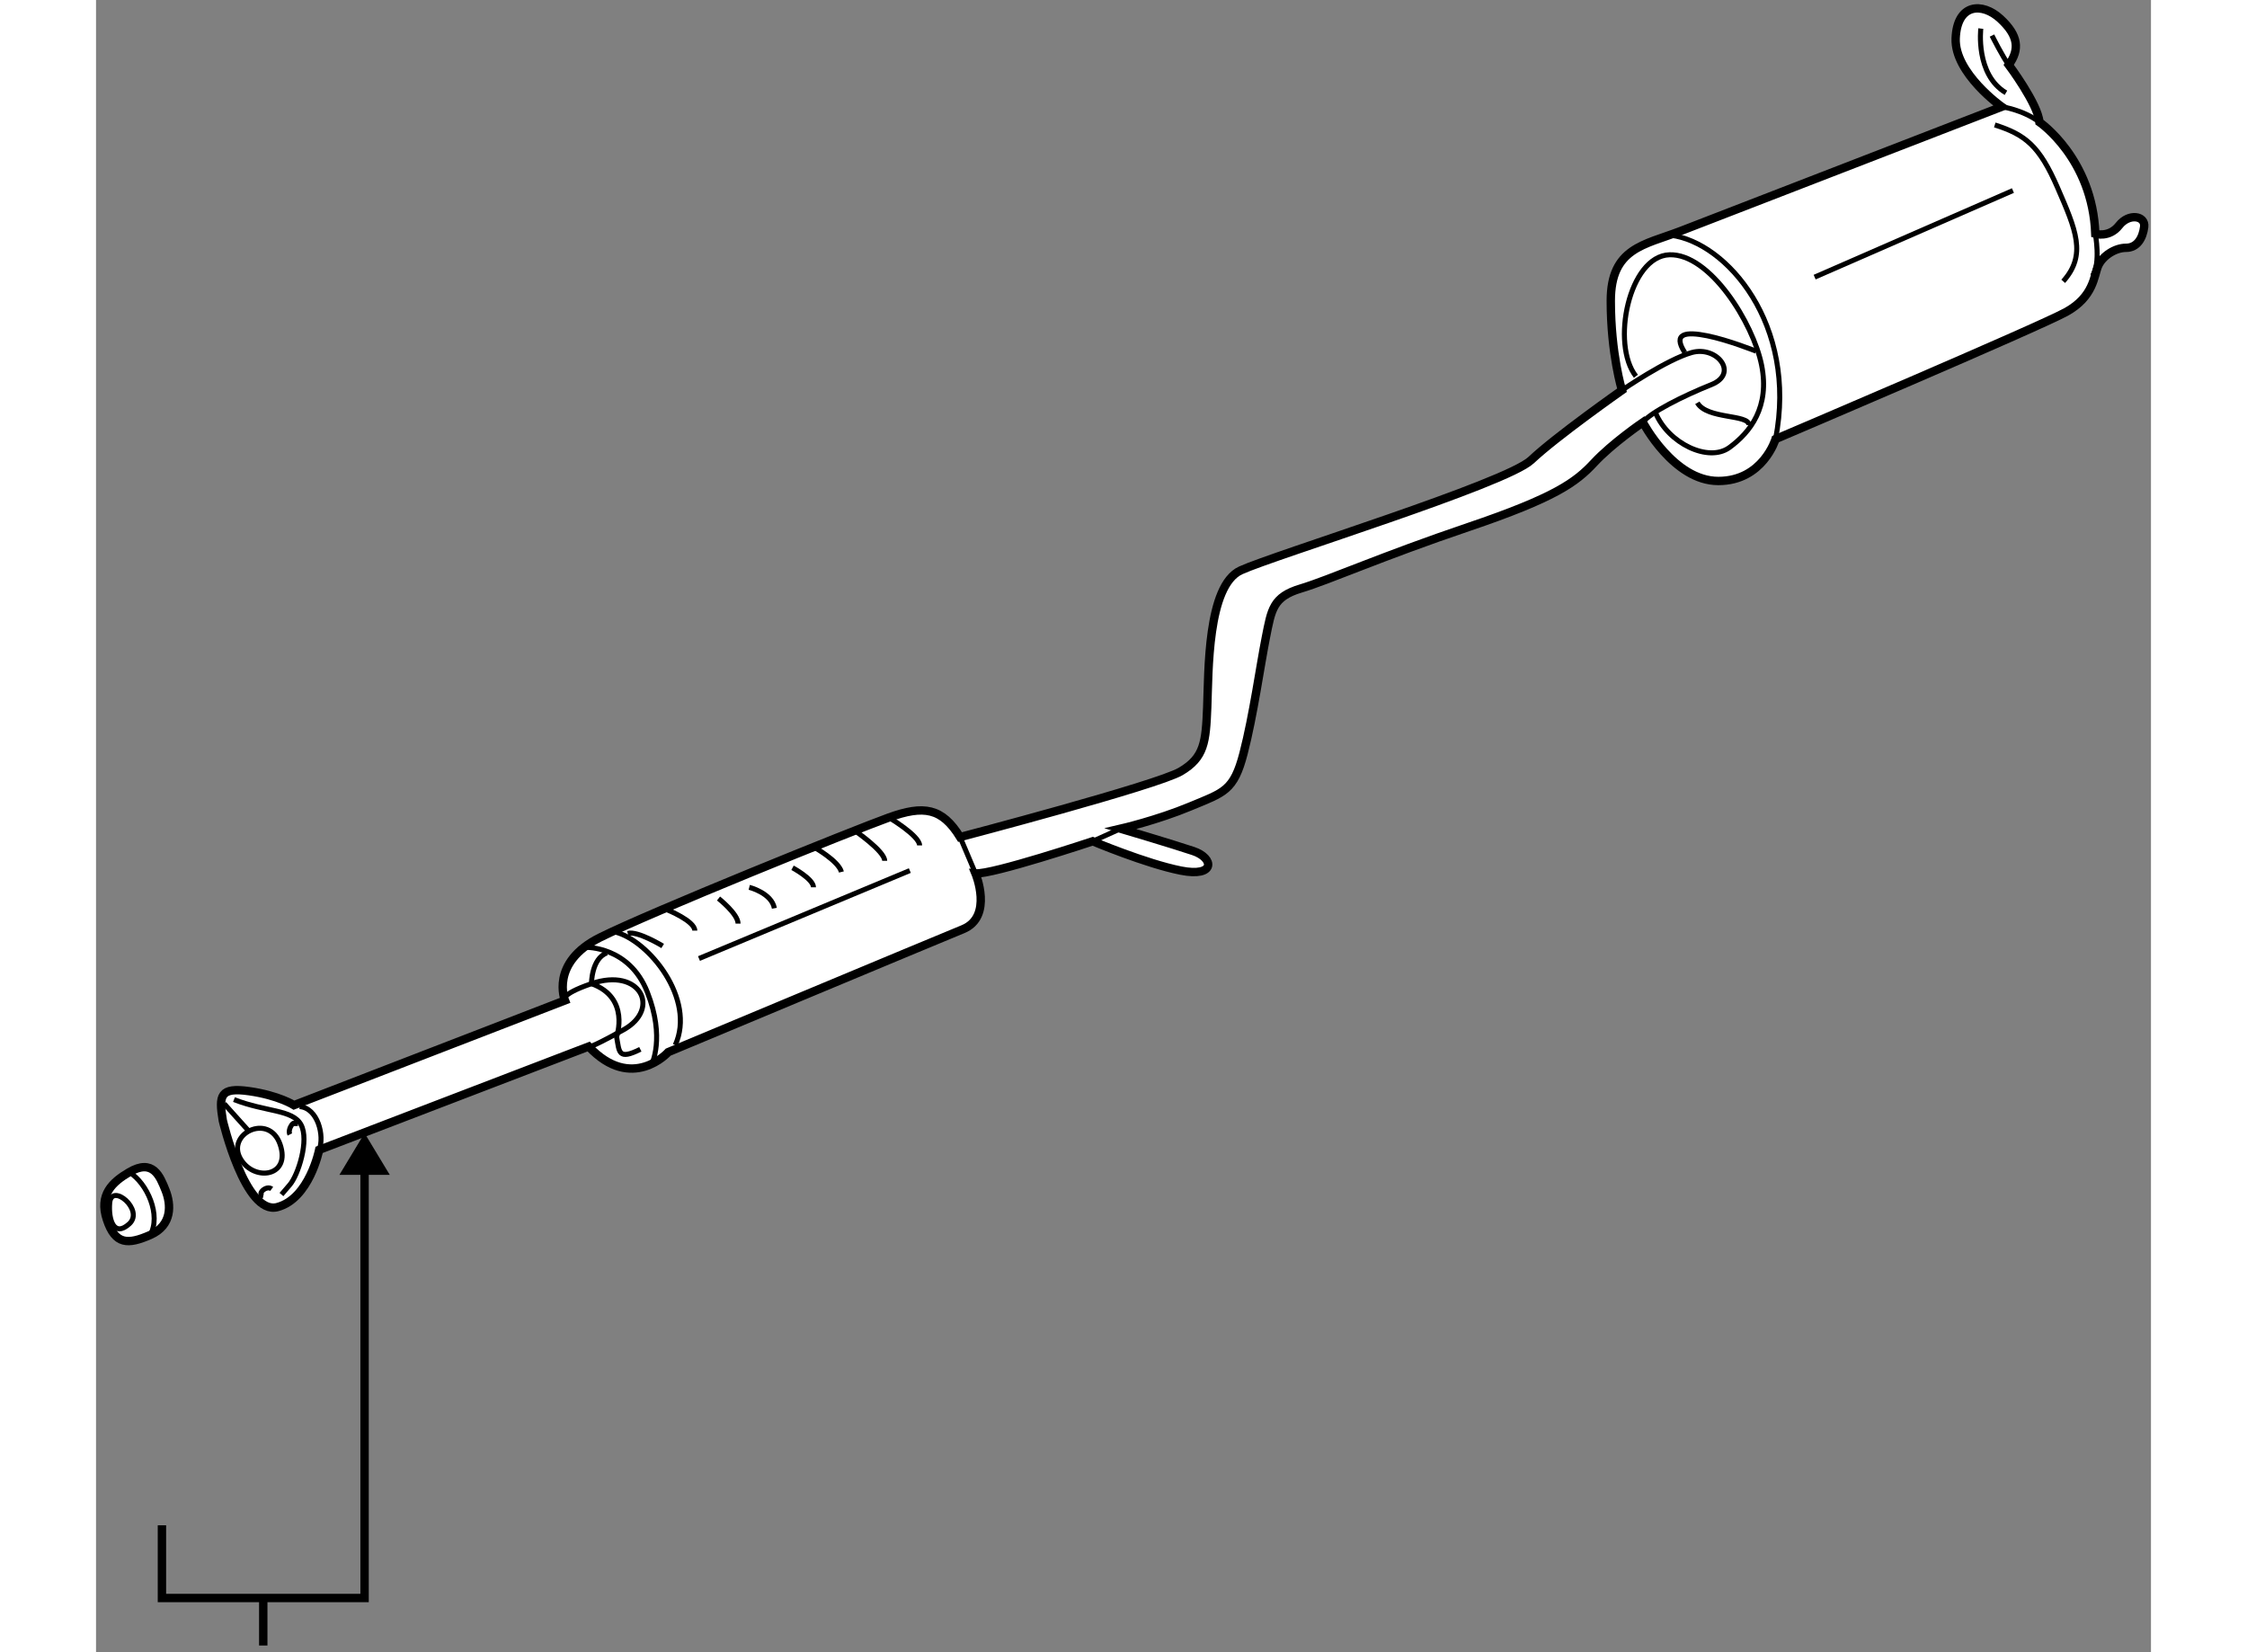 <?xml version="1.0" encoding="utf-8"?>
<!-- Generator: Adobe Illustrator 15.1.0, SVG Export Plug-In . SVG Version: 6.00 Build 0)  -->
<!DOCTYPE svg PUBLIC "-//W3C//DTD SVG 1.1//EN" "http://www.w3.org/Graphics/SVG/1.1/DTD/svg11.dtd">
<svg version="1.1" xmlns="http://www.w3.org/2000/svg" xmlns:xlink="http://www.w3.org/1999/xlink" x="0px" y="0px" width="244.8px"
	 height="180px" viewBox="106.101 43.961 122.638 98.603" enable-background="new 0 0 244.8 180" xml:space="preserve">
	
<rect x="106.101" y="43.961" width="122.638" height="98.603" fill="#808080" stroke="none"/>
	
<g><line fill="none" stroke="#000000" stroke-width="0.5" x1="116.081" y1="139.33" x2="116.081" y2="142.164"></line><polygon points="123.632,114.077 122.128,111.585 120.625,114.077 		"></polygon><polyline fill="none" stroke="#000000" stroke-width="0.5" points="110.034,134.99 110.034,139.329 122.128,139.329 
			122.128,112.928 		"></polyline></g><g><path fill="#FFFFFF" stroke="#000000" stroke-width="0.5" d="M113.667,110.833c-0.25-1.5-0.167-2,1.583-1.75
			s2.667,0.833,2.667,0.833l16.167-6.25c0,0-0.917-2.25,2.083-3.75s15.167-6.416,17.25-7.166s3.167-0.584,4.25,1.166
			c0,0,11.751-3.083,13.167-3.917s1.5-1.75,1.583-3.833s0-7.25,2-8.167s15.834-5.166,17.334-6.583s5.417-4.167,5.417-4.167
			s-0.667-2.167-0.667-5.333s1.999-3.333,4.166-4.167s19.167-7.417,19.167-7.417s-2.834-2-2.75-4.083s1.584-2.167,2.667-1.167
			s1.167,1.833,0.5,2.75c0,0,1.749,2.333,1.833,3.417c0,0,3.168,2.167,3.334,6.667c0,0,0.832,0.25,1.416-0.5s1.583-0.584,1.5,0.083
			s-0.416,1.25-1.083,1.25s-1.417,0.5-1.667,1.083s-0.249,1.833-1.916,2.75s-17.334,7.583-17.334,7.583s-0.749,2.5-3.416,2.5
			s-4.5-3.5-4.5-3.5s-1.834,1.25-2.917,2.417s-2.333,2.083-7.5,3.833s-8.333,3.167-10,3.667s-1.751,1.25-2.084,2.917
			s-0.748,4.667-1.332,6.917c-0.584,2.25-1.167,2.333-3.167,3.167s-4.167,1.333-4.167,1.333s3.084,0.916,4.334,1.334
			c1.25,0.416,1.334,1.584-0.75,1.166c-2.084-0.416-5.25-1.75-5.25-1.75s-6,2-7,1.917c0,0,1.082,2.583-0.751,3.333
			s-17.583,7.334-17.583,7.334s-2.167,2.416-4.75-0.334l-16.083,6.167c0,0-0.583,2.917-2.5,3.417S113.667,110.833,113.667,110.833z"></path><line fill="none" stroke="#000000" stroke-width="0.3" x1="113.751" y1="109.833" x2="115.251" y2="111.5"></line><path fill="none" stroke="#000000" stroke-width="0.3" d="M114.751,113.166c-0.951-1.521,1.667-2.832,2.333-0.916
			S115.584,114.499,114.751,113.166z"></path><path fill="none" stroke="#000000" stroke-width="0.3" d="M114.334,109.583c1.917,0.75,3.5,0.583,4,1.5s-0.167,2.999-0.667,3.583
			s-0.5,0.584-0.5,0.584"></path><path fill="none" stroke="#000000" stroke-width="0.3" d="M116.584,114.916c-0.333-0.25-0.917,0.334-0.5,0.417"></path><path fill="none" stroke="#000000" stroke-width="0.3" d="M117.668,111.666c-0.167-0.333,0.333-1,0.333-0.5"></path><path fill="none" stroke="#000000" stroke-width="0.3" d="M118.251,110c1.083,0.083,1.5,1.75,1.167,2.583"></path><path fill="none" stroke="#000000" stroke-width="0.3" d="M134.084,103.666c0,0-0.394-0.322,1.584-1c2.917-1,4.167,1.5,1.917,2.75
			s-2.084,1-2.084,1"></path><path fill="none" stroke="#000000" stroke-width="0.3" d="M138.585,106.583c-1.333,0.667-1.25,0.167-1.417-0.75
			c0,0,0.833-2.334-1.5-3.167c0,0,0.001-1.5,0.917-1.833"></path><path fill="none" stroke="#000000" stroke-width="0.3" d="M135.335,100.5c0,0,2.582-0.084,3.666,2.666s0.25,4.334,0.25,4.334"></path><path fill="none" stroke="#000000" stroke-width="0.3" d="M137.085,99.583c2,0.5,4.833,4,3.583,6.75"></path><path fill="none" stroke="#000000" stroke-width="0.3" d="M139.918,100.416c0,0-1.499-0.917-2.083-0.75"></path><path fill="none" stroke="#000000" stroke-width="0.3" d="M140.168,98.25c0,0,1.667,0.667,1.667,1.25"></path><path fill="none" stroke="#000000" stroke-width="0.3" d="M143.251,97.583c0,0,1.167,0.917,1.167,1.5"></path><path fill="none" stroke="#000000" stroke-width="0.3" d="M145.085,96.916c0,0,1.334,0.334,1.5,1.25"></path><path fill="none" stroke="#000000" stroke-width="0.3" d="M147.668,95.75c0,0,1.25,0.666,1.25,1.166"></path><path fill="none" stroke="#000000" stroke-width="0.3" d="M148.918,94.5c0,0,1.501,0.832,1.667,1.5"></path><path fill="none" stroke="#000000" stroke-width="0.3" d="M151.335,93.5c0,0,1.833,1.25,1.833,1.833"></path><path fill="none" stroke="#000000" stroke-width="0.3" d="M153.417,92.75c0,0,1.834,1.084,1.834,1.666"></path><line fill="none" stroke="#000000" stroke-width="0.3" x1="154.668" y1="95.916" x2="142.085" y2="101.166"></line><line fill="none" stroke="#000000" stroke-width="0.3" x1="157.667" y1="93.916" x2="158.585" y2="96.083"></line><line fill="none" stroke="#000000" stroke-width="0.3" x1="167.251" y1="93.416" x2="165.585" y2="94.166"></line><path fill="none" stroke="#000000" stroke-width="0.3" d="M197.168,67.25c0,0,2.666-1.833,4.166-2.25s2.834,1.25,1.167,1.917
			s-3.666,1.667-4.083,2.25"></path><path fill="none" stroke="#000000" stroke-width="0.3" d="M199.167,68.583c0.75,1.833,3.167,3,4.417,2.083
			s2.417-2.417,1.917-4.917s-3.083-6.666-5.5-6.583s-3.5,5.333-2,7.25"></path><path fill="none" stroke="#000000" stroke-width="0.3" d="M200.917,65c-0.75-1.167,0.084-1.25,1.334-1s2.916,0.917,2.916,0.917"></path><path fill="none" stroke="#000000" stroke-width="0.3" d="M201.667,68c0.584,1,3.084,0.667,3.084,1.333"></path><path fill="none" stroke="#000000" stroke-width="0.3" d="M200.084,58c3.333,0.417,7.583,5.334,6.25,12.167"></path><line fill="none" stroke="#000000" stroke-width="0.3" x1="208.667" y1="60.5" x2="220.501" y2="55.333"></line><path fill="none" stroke="#000000" stroke-width="0.3" d="M219.417,51.417c1.834,0.583,2.666,1.25,3.75,3.75s1.751,4,0.334,5.583"></path><path fill="none" stroke="#000000" stroke-width="0.3" d="M225.418,57.917c0,0,0.333,1.75-0.167,2.5"></path><path fill="none" stroke="#000000" stroke-width="0.3" d="M219.834,50.333c0,0,1.25,0.167,2.25,0.917"></path><path fill="none" stroke="#000000" stroke-width="0.3" d="M218.584,45.666c0,0-0.333,2.75,1.5,3.833"></path><path fill="none" stroke="#000000" stroke-width="0.3" d="M219.251,46.083c0,0,0.667,1.333,1,1.75"></path></g>



	
<g><path fill="#FFFFFF" stroke="#000000" stroke-width="0.5" d="M108.083,113.916c-1,0.589-1.833,1.334-1.333,2.834
			s1.25,1.499,2.583,0.916s1.25-1.832,0.917-2.666S109.5,113.082,108.083,113.916z"></path><path fill="none" stroke="#000000" stroke-width="0.3" d="M108.083,113.916c1.083,0.667,1.917,2.583,1.25,3.75"></path><path fill="none" stroke="#000000" stroke-width="0.3" d="M106.917,115.75c0.103-1.234,2.083,0.417,1.167,1.25
			S106.834,116.75,106.917,115.75z"></path></g>


</svg>